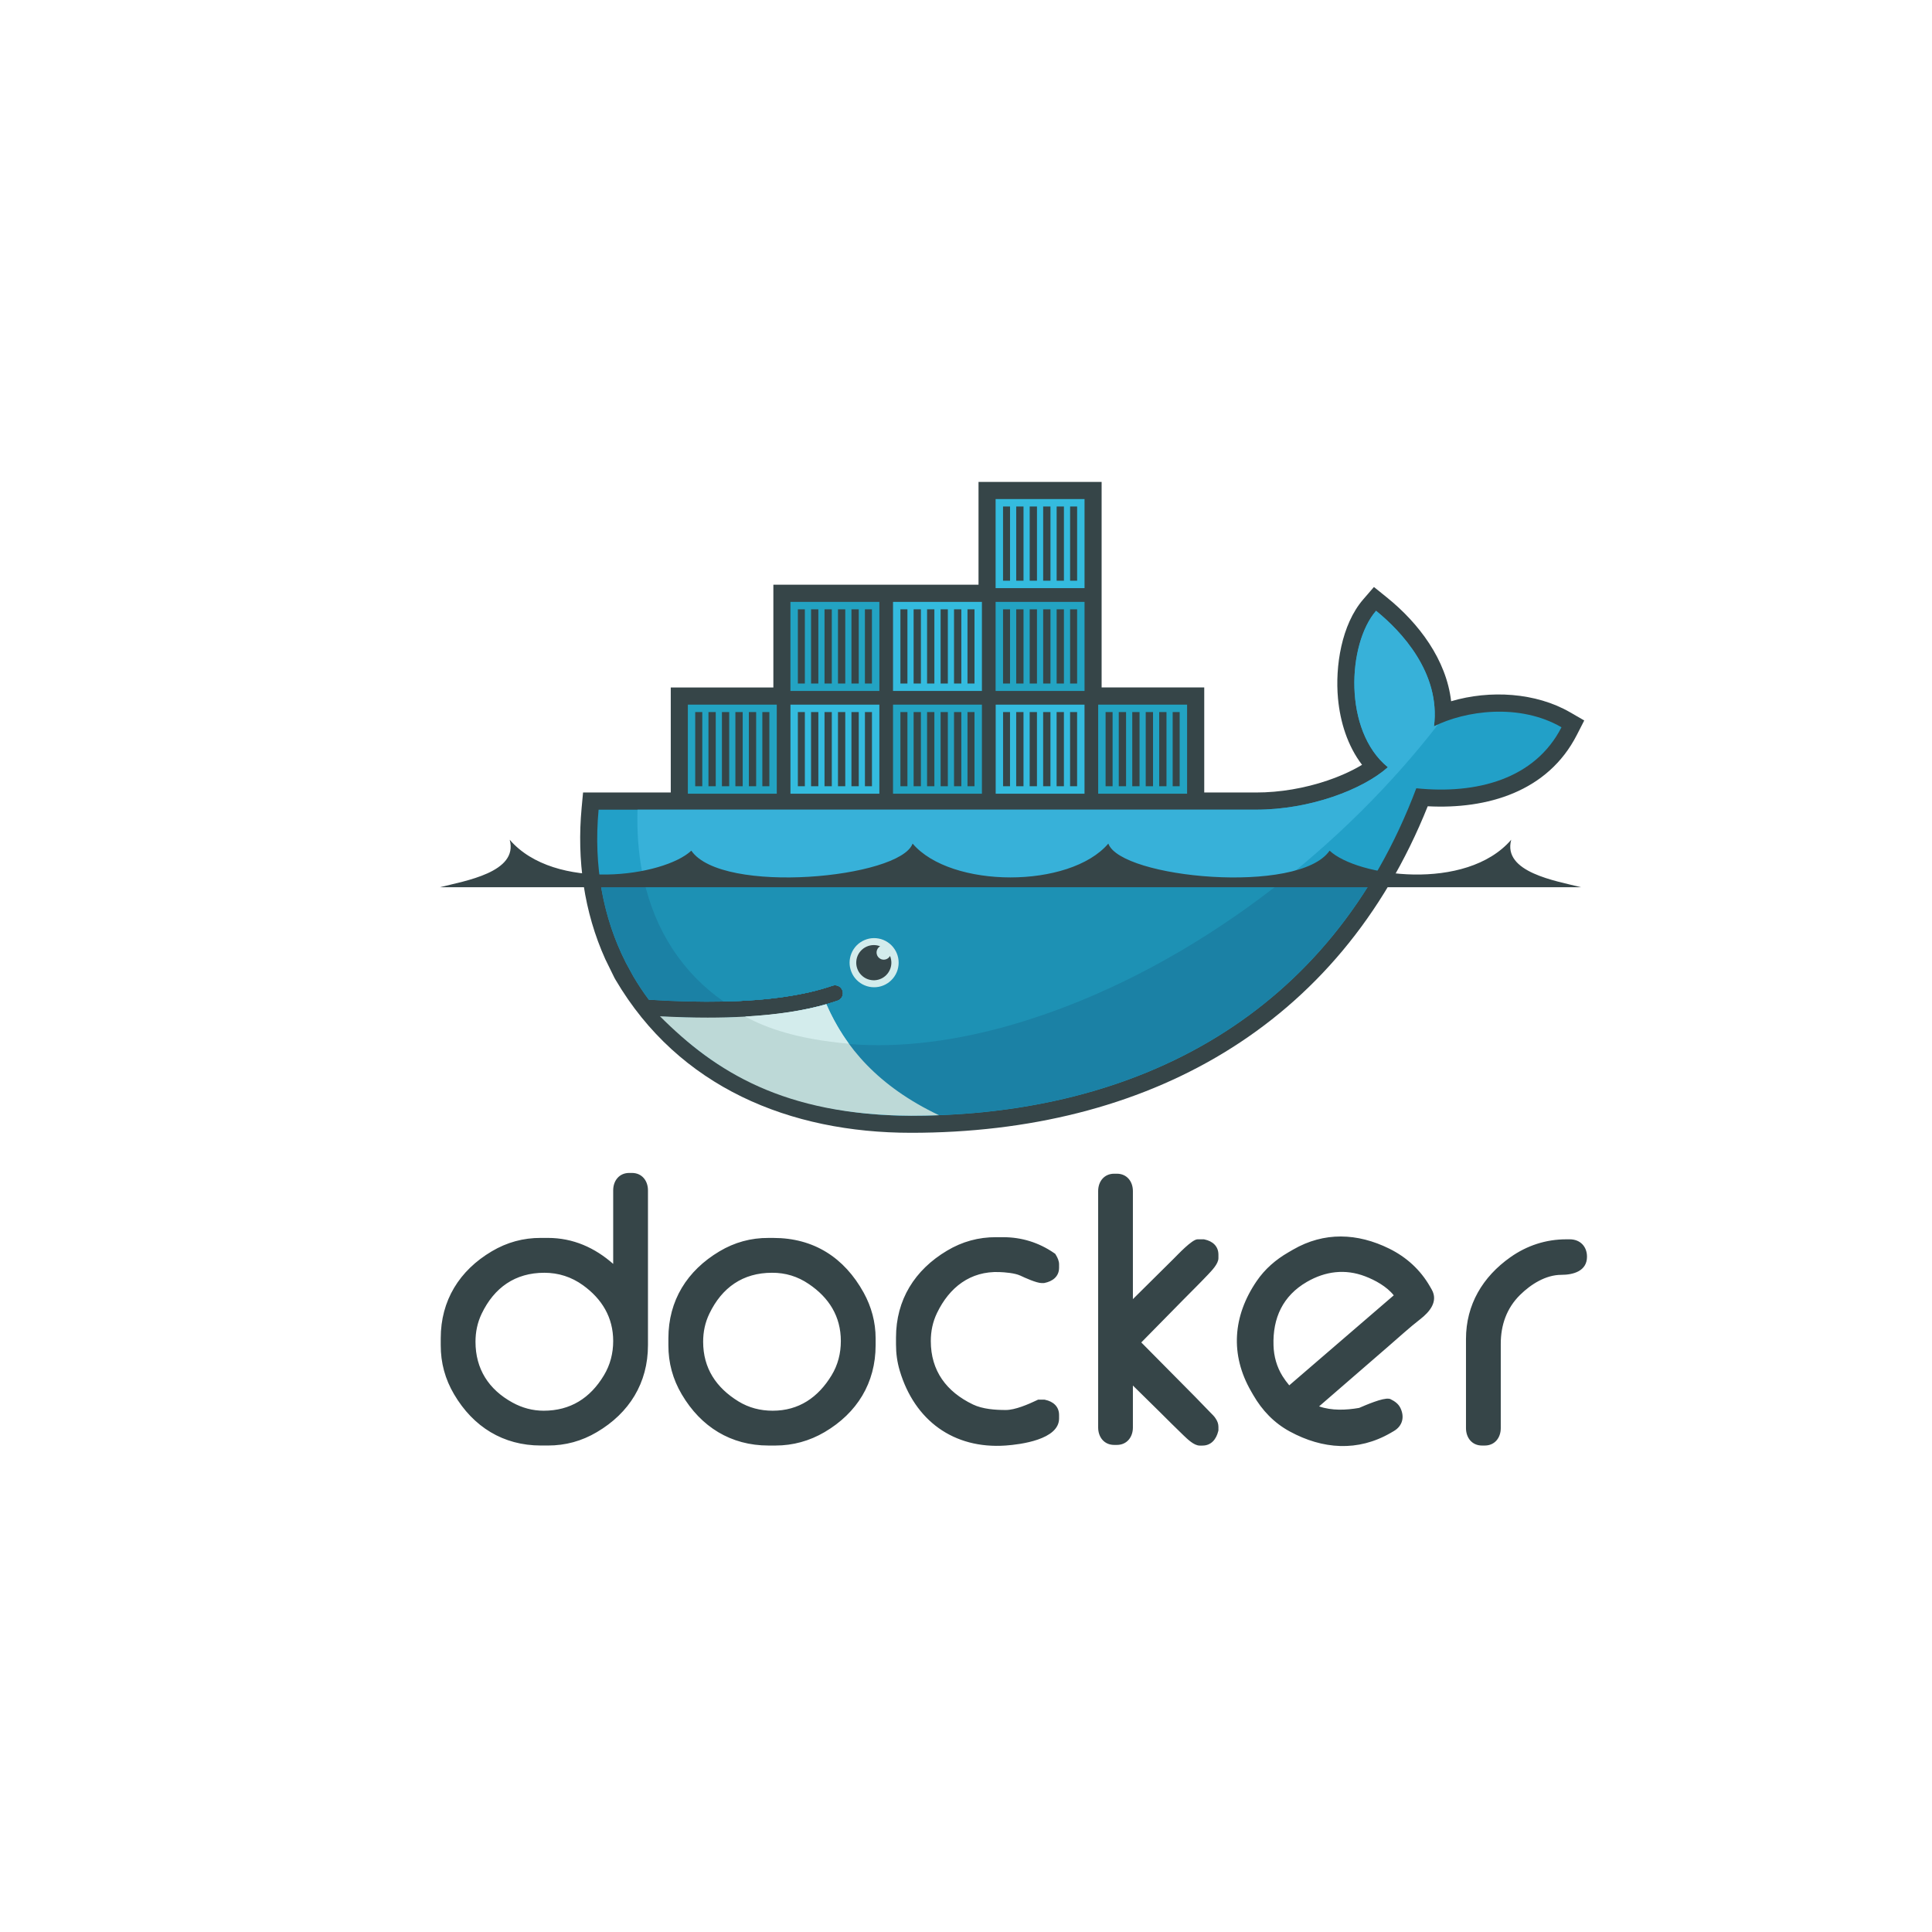 <svg xmlns="http://www.w3.org/2000/svg" xmlns:xlink="http://www.w3.org/1999/xlink" width="375" viewBox="0 0 375 375" height="375" preserveAspectRatio="xMidYMid meet"><defs><clipPath id="clip-0"><path d="M 85.348 93.555 L 308.098 93.555 L 308.098 281 L 85.348 281 Z M 85.348 93.555 " clip-rule="nonzero"></path></clipPath><clipPath id="clip-1"><path d="M 85.348 162 L 307 162 L 307 191 L 85.348 191 Z M 85.348 162 " clip-rule="nonzero"></path></clipPath></defs><g clip-path="url(#clip-0)"><path fill="rgb(21.179%, 27.06%, 28.239%)" d="M 119.02 245.32 L 119.02 231.047 C 119.02 229.172 120.191 227.668 122.129 227.668 L 122.664 227.668 C 124.602 227.668 125.77 229.176 125.77 231.047 L 125.77 261.098 C 125.77 268.426 122.156 274.258 115.855 277.973 C 112.918 279.715 109.742 280.582 106.324 280.574 L 104.988 280.574 C 97.672 280.574 91.859 276.953 88.145 270.648 C 86.402 267.703 85.535 264.52 85.547 261.098 L 85.547 259.758 C 85.547 252.43 89.16 246.602 95.453 242.879 C 98.395 241.133 101.57 240.262 104.988 240.277 L 106.324 240.277 C 111.277 240.277 115.469 242.199 119.02 245.32 Z M 92.293 260.43 C 92.293 265.723 94.852 269.703 99.484 272.242 C 101.355 273.27 103.391 273.82 105.523 273.82 C 110.711 273.82 114.559 271.375 117.211 266.965 C 118.445 264.918 119.02 262.676 119.02 260.293 C 119.02 255.707 116.844 252.125 113.16 249.465 C 110.922 247.852 108.402 247.043 105.656 247.043 C 100 247.043 95.934 249.906 93.492 254.988 C 92.668 256.707 92.293 258.527 92.293 260.43 Z M 149.176 240.281 L 150.113 240.281 C 157.93 240.281 163.875 244.078 167.645 250.914 C 169.148 253.648 169.957 256.637 169.957 259.762 L 169.957 261.102 C 169.957 268.43 166.352 274.27 160.043 277.977 C 157.121 279.691 153.898 280.578 150.512 280.578 L 149.176 280.578 C 141.859 280.578 136.047 276.957 132.332 270.652 C 130.59 267.707 129.723 264.523 129.734 261.102 L 129.734 259.762 C 129.734 252.43 133.363 246.625 139.641 242.887 C 142.578 241.133 145.758 240.262 149.176 240.281 Z M 136.48 260.43 C 136.48 265.578 139.008 269.348 143.328 272.008 C 145.363 273.254 147.598 273.82 149.98 273.82 C 155.047 273.82 158.793 271.246 161.402 266.961 C 162.645 264.918 163.207 262.672 163.207 260.293 C 163.207 255.516 160.91 251.867 156.984 249.223 C 154.828 247.754 152.449 247.027 149.844 247.043 C 144.191 247.043 140.125 249.906 137.684 254.988 C 136.855 256.707 136.48 258.527 136.48 260.43 Z M 198.008 247.582 C 196.988 247.105 195.082 246.945 193.98 246.906 C 188.344 246.691 184.266 249.871 181.871 254.855 C 181.043 256.574 180.668 258.391 180.668 260.293 C 180.668 266.082 183.703 270.137 188.852 272.609 C 190.738 273.512 193.172 273.68 195.23 273.68 C 197.043 273.68 199.602 272.57 201.211 271.805 L 201.488 271.672 L 202.734 271.672 L 202.875 271.703 C 204.406 272.023 205.566 272.996 205.566 274.648 L 205.566 275.32 C 205.566 279.434 198.059 280.375 195.191 280.578 C 185.09 281.277 177.523 275.715 174.641 266.055 C 174.141 264.379 173.914 262.711 173.914 260.965 L 173.914 259.625 C 173.914 252.297 177.543 246.488 183.82 242.754 C 186.754 240.996 189.934 240.121 193.355 240.137 L 194.691 240.137 C 198.289 240.137 201.602 241.16 204.57 243.195 L 204.816 243.363 L 204.969 243.617 C 205.289 244.141 205.566 244.766 205.566 245.398 L 205.566 246.066 C 205.566 247.793 204.277 248.723 202.723 249.023 L 202.594 249.043 L 202.195 249.043 C 201.188 249.043 198.898 248 198 247.574 Z M 219.895 252.16 L 227.805 244.32 C 228.543 243.602 231.352 240.547 232.457 240.547 L 233.664 240.547 L 233.805 240.578 C 235.344 240.898 236.496 241.871 236.496 243.531 L 236.496 244.199 C 236.496 245.328 235.176 246.645 234.445 247.426 C 232.895 249.07 231.262 250.664 229.676 252.277 L 221.523 260.566 L 232.023 271.168 C 232.988 272.148 233.945 273.137 234.898 274.133 C 235.234 274.484 235.727 274.918 236.008 275.414 C 236.312 275.871 236.496 276.391 236.496 276.941 L 236.496 277.641 L 236.457 277.801 C 236.078 279.344 235.102 280.586 233.395 280.586 L 232.859 280.586 C 231.742 280.586 230.48 279.324 229.715 278.598 C 228.148 277.109 226.617 275.547 225.074 274.023 L 219.895 268.93 L 219.895 277.074 C 219.895 278.949 218.723 280.457 216.785 280.457 L 216.262 280.457 C 214.324 280.457 213.152 278.949 213.152 277.074 L 213.152 231.191 C 213.152 229.316 214.324 227.816 216.262 227.816 L 216.785 227.816 C 218.719 227.816 219.895 229.316 219.895 231.191 L 219.895 252.168 Z M 303.992 240.547 L 304.664 240.547 C 306.688 240.547 308.035 241.914 308.035 243.93 C 308.035 246.727 305.367 247.445 303.055 247.445 C 300.023 247.445 297.133 249.281 295.043 251.344 C 292.43 253.918 291.297 257.211 291.297 260.832 L 291.297 277.199 C 291.297 279.074 290.129 280.578 288.191 280.578 L 287.656 280.578 C 285.719 280.578 284.547 279.074 284.547 277.199 L 284.547 259.895 C 284.547 253.25 287.777 247.828 293.168 244.023 C 296.391 241.75 300.066 240.551 304 240.551 Z M 256.035 272.977 C 258.488 273.836 261.289 273.715 263.809 273.273 C 265.098 272.723 268.391 271.285 269.605 271.496 L 269.793 271.527 L 269.969 271.613 C 270.707 271.973 271.414 272.48 271.793 273.238 C 272.676 275.004 272.25 276.781 270.516 277.785 L 269.938 278.121 C 263.539 281.82 256.73 281.309 250.352 277.852 C 247.301 276.199 244.965 273.746 243.246 270.758 L 242.844 270.059 C 238.73 262.934 239.289 255.434 243.922 248.652 C 245.523 246.309 247.613 244.5 250.059 243.086 L 250.98 242.551 C 257.008 239.062 263.469 239.305 269.66 242.363 C 272.988 244.008 275.688 246.461 277.543 249.684 L 277.879 250.266 C 279.227 252.609 277.48 254.648 275.676 256.047 C 273.582 257.664 271.465 259.621 269.457 261.348 Z M 250.238 268.898 L 270.527 251.422 C 269.168 249.707 266.902 248.469 264.973 247.734 C 261.082 246.246 257.242 246.746 253.672 248.809 C 249 251.512 247.012 255.816 247.188 261.172 C 247.254 263.281 247.82 265.312 248.938 267.109 C 249.332 267.738 249.773 268.336 250.246 268.898 Z M 213.832 133.434 L 233.742 133.434 L 233.742 153.824 L 243.809 153.824 C 248.457 153.824 253.238 152.996 257.645 151.504 C 259.809 150.766 262.234 149.746 264.371 148.449 C 261.559 144.773 260.125 140.133 259.703 135.555 C 259.129 129.332 260.383 121.23 264.586 116.359 L 266.68 113.934 L 269.172 115.945 C 275.441 120.996 280.734 128.07 281.664 136.109 C 289.227 133.883 298.102 134.41 304.766 138.262 L 307.5 139.844 L 306.062 142.656 C 300.426 153.688 288.641 157.102 277.121 156.496 C 259.883 199.5 222.352 219.875 176.84 219.875 C 153.332 219.875 131.762 211.07 119.477 190.172 L 119.277 189.824 L 117.488 186.176 C 113.336 176.977 111.957 166.902 112.891 156.832 L 113.172 153.816 L 130.195 153.816 L 130.195 133.438 L 150.109 133.438 L 150.109 113.488 L 189.93 113.488 L 189.93 93.543 L 213.824 93.543 L 213.824 133.438 " fill-opacity="1" fill-rule="evenodd"></path></g><path fill="rgb(13.329%, 62.749%, 78.429%)" d="M 278.336 140.992 C 279.668 130.598 271.902 122.434 267.09 118.555 C 261.539 124.98 260.676 141.828 269.383 148.918 C 264.523 153.242 254.285 157.16 243.805 157.16 L 116.188 157.16 C 115.168 168.121 117.09 178.219 121.48 186.859 L 122.93 189.52 C 123.852 191.082 124.852 192.59 125.938 194.043 C 131.184 194.379 136.023 194.496 140.449 194.398 C 149.145 194.207 156.242 193.176 161.621 191.309 C 161.809 191.25 162.004 191.23 162.203 191.246 C 162.402 191.262 162.59 191.316 162.766 191.406 C 162.945 191.496 163.098 191.617 163.23 191.766 C 163.359 191.914 163.461 192.086 163.523 192.273 C 163.59 192.461 163.617 192.656 163.605 192.855 C 163.598 193.055 163.551 193.242 163.465 193.426 C 163.383 193.605 163.266 193.766 163.121 193.898 C 162.977 194.035 162.809 194.141 162.625 194.211 C 161.91 194.461 161.164 194.691 160.395 194.914 L 160.391 194.914 C 156.156 196.133 151.613 196.941 145.758 197.301 C 146.105 197.309 145.395 197.355 145.391 197.355 C 145.191 197.367 144.941 197.395 144.742 197.406 C 142.438 197.539 139.949 197.562 137.402 197.562 C 134.621 197.562 131.879 197.512 128.816 197.355 L 128.727 197.406 C 139.352 209.379 155.984 216.559 176.824 216.559 C 220.93 216.559 258.34 196.973 274.902 153.004 C 286.656 154.211 297.949 151.207 303.086 141.16 C 294.902 136.43 284.379 137.938 278.32 140.988 " fill-opacity="1" fill-rule="evenodd"></path><path fill="rgb(21.57%, 69.409%, 85.1%)" d="M 278.336 140.992 C 279.668 130.598 271.902 122.434 267.09 118.555 C 261.539 124.98 260.676 141.828 269.383 148.918 C 264.523 153.242 254.285 157.16 243.805 157.16 L 123.746 157.16 C 123.227 173.949 129.445 186.691 140.449 194.398 L 140.453 194.398 C 149.148 194.207 156.242 193.176 161.621 191.309 C 161.812 191.25 162.008 191.23 162.203 191.246 C 162.402 191.262 162.59 191.316 162.77 191.406 C 162.945 191.496 163.102 191.617 163.23 191.766 C 163.363 191.914 163.461 192.086 163.527 192.273 C 163.59 192.461 163.617 192.656 163.609 192.855 C 163.598 193.055 163.551 193.242 163.469 193.426 C 163.383 193.605 163.27 193.766 163.125 193.898 C 162.977 194.035 162.812 194.141 162.625 194.211 C 161.91 194.461 161.164 194.691 160.395 194.914 L 160.391 194.914 C 156.156 196.133 151.227 197.043 145.367 197.406 C 145.367 197.406 145.227 197.27 145.223 197.27 C 160.234 204.984 181.996 204.949 206.949 195.355 C 234.93 184.586 260.965 164.074 279.137 140.609 C 278.871 140.73 278.605 140.859 278.34 140.988 " fill-opacity="1" fill-rule="evenodd"></path><path fill="rgb(10.59%, 50.589%, 64.709%)" d="M 116.434 170.48 C 117.215 176.352 118.941 181.852 121.484 186.859 L 122.934 189.52 C 123.855 191.082 124.855 192.59 125.941 194.043 C 131.191 194.379 136.027 194.496 140.453 194.398 C 149.152 194.207 156.246 193.176 161.625 191.309 C 161.816 191.25 162.008 191.23 162.207 191.246 C 162.406 191.262 162.594 191.316 162.773 191.406 C 162.949 191.496 163.105 191.617 163.234 191.766 C 163.367 191.918 163.465 192.086 163.527 192.273 C 163.594 192.461 163.621 192.656 163.613 192.855 C 163.602 193.055 163.555 193.246 163.469 193.426 C 163.387 193.605 163.273 193.766 163.125 193.902 C 162.98 194.035 162.816 194.141 162.629 194.211 C 161.914 194.461 161.168 194.691 160.398 194.914 L 160.395 194.914 C 156.16 196.137 151.254 196.992 145.398 197.355 C 145.195 197.367 144.844 197.371 144.641 197.383 C 142.336 197.512 139.875 197.594 137.328 197.594 C 134.43 197.598 131.535 197.527 128.637 197.383 C 139.262 209.352 156 216.547 176.836 216.547 C 214.594 216.547 247.441 202.191 266.508 170.469 L 116.438 170.469 " fill-opacity="1" fill-rule="evenodd"></path><path fill="rgb(11.369%, 56.859%, 70.589%)" d="M 124.898 170.48 C 127.156 180.793 132.578 188.887 140.453 194.398 C 149.152 194.207 156.246 193.176 161.625 191.309 C 161.816 191.25 162.008 191.23 162.207 191.246 C 162.406 191.262 162.594 191.316 162.773 191.406 C 162.949 191.496 163.105 191.617 163.234 191.766 C 163.367 191.918 163.465 192.086 163.527 192.273 C 163.594 192.461 163.621 192.656 163.613 192.855 C 163.602 193.055 163.555 193.246 163.469 193.426 C 163.387 193.605 163.273 193.766 163.125 193.902 C 162.98 194.035 162.816 194.141 162.629 194.211 C 161.914 194.461 161.168 194.691 160.398 194.914 L 160.395 194.914 C 156.16 196.137 151.152 196.992 145.293 197.355 C 160.301 205.066 182.004 204.957 206.945 195.355 C 222.039 189.547 236.566 180.898 249.598 170.48 L 124.902 170.48 " fill-opacity="1" fill-rule="evenodd"></path><path fill="rgb(13.73%, 63.919%, 76.079%)" d="M 133.512 136.77 L 150.77 136.77 L 150.77 154.059 L 133.512 154.059 Z M 134.949 138.211 L 136.312 138.211 L 136.312 152.609 L 134.941 152.609 L 134.941 138.211 Z M 137.512 138.211 L 138.926 138.211 L 138.926 152.609 L 137.512 152.609 Z M 140.125 138.211 L 141.539 138.211 L 141.539 152.609 L 140.125 152.609 Z M 142.738 138.211 L 144.156 138.211 L 144.156 152.609 L 142.738 152.609 Z M 145.355 138.211 L 146.77 138.211 L 146.77 152.609 L 145.355 152.609 Z M 147.969 138.211 L 149.332 138.211 L 149.332 152.609 L 147.969 152.609 Z M 153.422 116.824 L 170.684 116.824 L 170.684 134.113 L 153.422 134.113 Z M 154.863 118.266 L 156.223 118.266 L 156.223 132.672 L 154.863 132.672 Z M 157.422 118.266 L 158.84 118.266 L 158.84 132.672 L 157.426 132.672 L 157.426 118.266 Z M 160.035 118.266 L 161.453 118.266 L 161.453 132.672 L 160.039 132.672 L 160.039 118.266 Z M 162.652 118.266 L 164.066 118.266 L 164.066 132.672 L 162.652 132.672 Z M 165.266 118.266 L 166.684 118.266 L 166.684 132.672 L 165.266 132.672 Z M 167.879 118.266 L 169.242 118.266 L 169.242 132.672 L 167.879 132.672 Z M 167.879 118.266 " fill-opacity="1" fill-rule="evenodd"></path><path fill="rgb(20.389%, 73.329%, 87.059%)" d="M 153.426 136.77 L 170.684 136.77 L 170.684 154.059 L 153.426 154.059 Z M 154.863 138.211 L 156.223 138.211 L 156.223 152.609 L 154.863 152.609 Z M 157.422 138.211 L 158.84 138.211 L 158.84 152.609 L 157.426 152.609 L 157.426 138.211 Z M 160.039 138.211 L 161.453 138.211 L 161.453 152.609 L 160.039 152.609 Z M 162.652 138.211 L 164.066 138.211 L 164.066 152.609 L 162.652 152.609 Z M 165.266 138.211 L 166.684 138.211 L 166.684 152.609 L 165.266 152.609 Z M 167.883 138.211 L 169.246 138.211 L 169.246 152.609 L 167.883 152.609 Z M 167.883 138.211 " fill-opacity="1" fill-rule="evenodd"></path><path fill="rgb(13.73%, 63.919%, 76.079%)" d="M 173.336 136.77 L 190.59 136.77 L 190.59 154.059 L 173.336 154.059 Z M 174.77 138.211 L 176.133 138.211 L 176.133 152.609 L 174.77 152.609 Z M 177.332 138.211 L 178.746 138.211 L 178.746 152.609 L 177.332 152.609 Z M 179.945 138.211 L 181.363 138.211 L 181.363 152.609 L 179.945 152.609 Z M 182.562 138.211 L 183.977 138.211 L 183.977 152.609 L 182.574 152.609 L 182.574 138.211 Z M 185.176 138.211 L 186.594 138.211 L 186.594 152.609 L 185.176 152.609 Z M 187.789 138.211 L 189.152 138.211 L 189.152 152.609 L 187.789 152.609 Z M 187.789 138.211 " fill-opacity="1" fill-rule="evenodd"></path><path fill="rgb(20.389%, 73.329%, 87.059%)" d="M 173.336 116.824 L 190.59 116.824 L 190.59 134.113 L 173.336 134.113 Z M 174.77 118.266 L 176.133 118.266 L 176.133 132.672 L 174.77 132.672 Z M 177.332 118.266 L 178.746 118.266 L 178.746 132.672 L 177.332 132.672 Z M 179.945 118.266 L 181.363 118.266 L 181.363 132.672 L 179.945 132.672 Z M 182.562 118.266 L 183.977 118.266 L 183.977 132.672 L 182.574 132.672 L 182.574 118.266 Z M 185.176 118.266 L 186.594 118.266 L 186.594 132.672 L 185.176 132.672 Z M 187.789 118.266 L 189.152 118.266 L 189.152 132.672 L 187.789 132.672 Z M 193.246 136.77 L 210.504 136.77 L 210.504 154.059 L 193.262 154.059 L 193.262 136.77 Z M 194.684 138.211 L 196.043 138.211 L 196.043 152.609 L 194.695 152.609 L 194.695 138.211 Z M 197.242 138.211 L 198.66 138.211 L 198.66 152.609 L 197.242 152.609 Z M 199.859 138.211 L 201.273 138.211 L 201.273 152.609 L 199.859 152.609 Z M 202.473 138.211 L 203.891 138.211 L 203.891 152.609 L 202.473 152.609 Z M 205.086 138.211 L 206.504 138.211 L 206.504 152.609 L 205.086 152.609 Z M 207.703 138.211 L 209.066 138.211 L 209.066 152.609 L 207.703 152.609 Z M 207.703 138.211 " fill-opacity="1" fill-rule="evenodd"></path><path fill="rgb(13.73%, 63.919%, 76.079%)" d="M 193.25 116.824 L 210.508 116.824 L 210.508 134.113 L 193.246 134.113 L 193.246 116.824 Z M 194.688 118.266 L 196.047 118.266 L 196.047 132.672 L 194.688 132.672 Z M 197.246 118.266 L 198.664 118.266 L 198.664 132.672 L 197.246 132.672 Z M 199.863 118.266 L 201.277 118.266 L 201.277 132.672 L 199.863 132.672 Z M 202.477 118.266 L 203.895 118.266 L 203.895 132.672 L 202.477 132.672 Z M 205.094 118.266 L 206.508 118.266 L 206.508 132.672 L 205.094 132.672 Z M 207.707 118.266 L 209.07 118.266 L 209.07 132.672 L 207.707 132.672 Z M 207.707 118.266 " fill-opacity="1" fill-rule="evenodd"></path><path fill="rgb(20.389%, 73.329%, 87.059%)" d="M 193.25 96.867 L 210.508 96.867 L 210.508 114.156 L 193.246 114.156 L 193.246 96.867 Z M 194.688 98.309 L 196.047 98.309 L 196.047 112.715 L 194.688 112.715 Z M 197.246 98.309 L 198.664 98.309 L 198.664 112.715 L 197.246 112.715 Z M 199.863 98.309 L 201.277 98.309 L 201.277 112.715 L 199.863 112.715 Z M 202.477 98.309 L 203.895 98.309 L 203.895 112.715 L 202.477 112.715 Z M 205.094 98.309 L 206.508 98.309 L 206.508 112.715 L 205.094 112.715 Z M 207.707 98.309 L 209.07 98.309 L 209.07 112.715 L 207.707 112.715 Z M 207.707 98.309 " fill-opacity="1" fill-rule="evenodd"></path><path fill="rgb(13.73%, 63.919%, 76.079%)" d="M 213.156 136.77 L 230.414 136.77 L 230.414 154.059 L 213.156 154.059 Z M 214.594 138.211 L 215.953 138.211 L 215.953 152.609 L 214.594 152.609 Z M 217.152 138.211 L 218.57 138.211 L 218.57 152.609 L 217.152 152.609 Z M 219.77 138.211 L 221.184 138.211 L 221.184 152.609 L 219.77 152.609 Z M 222.383 138.211 L 223.801 138.211 L 223.801 152.609 L 222.383 152.609 Z M 225 138.211 L 226.414 138.211 L 226.414 152.609 L 225 152.609 Z M 227.613 138.211 L 228.973 138.211 L 228.973 152.609 L 227.613 152.609 Z M 227.613 138.211 " fill-opacity="1" fill-rule="evenodd"></path><path fill="rgb(82.75%, 92.549%, 92.549%)" d="M 169.602 182.086 C 169.918 182.082 170.23 182.109 170.539 182.168 C 170.852 182.227 171.152 182.312 171.445 182.43 C 171.734 182.547 172.016 182.695 172.277 182.867 C 172.543 183.039 172.785 183.238 173.012 183.461 C 173.234 183.684 173.434 183.926 173.609 184.188 C 173.789 184.449 173.938 184.723 174.059 185.016 C 174.18 185.309 174.273 185.609 174.336 185.918 C 174.395 186.227 174.426 186.539 174.426 186.855 C 174.426 187.172 174.395 187.484 174.332 187.793 C 174.273 188.105 174.18 188.406 174.059 188.695 C 173.938 188.988 173.789 189.266 173.609 189.527 C 173.434 189.789 173.234 190.031 173.008 190.25 C 172.785 190.473 172.539 190.672 172.277 190.844 C 172.012 191.02 171.734 191.164 171.441 191.281 C 171.148 191.398 170.848 191.488 170.539 191.547 C 170.227 191.602 169.914 191.629 169.602 191.625 C 169.289 191.621 168.984 191.586 168.68 191.523 C 168.379 191.457 168.082 191.367 167.797 191.242 C 167.512 191.121 167.242 190.973 166.988 190.801 C 166.73 190.625 166.492 190.426 166.277 190.207 C 166.059 189.984 165.863 189.746 165.691 189.484 C 165.523 189.227 165.379 188.953 165.262 188.668 C 165.145 188.379 165.055 188.082 164.992 187.777 C 164.934 187.473 164.902 187.168 164.902 186.855 C 164.902 186.547 164.934 186.238 164.996 185.934 C 165.055 185.629 165.145 185.332 165.262 185.047 C 165.379 184.758 165.523 184.484 165.695 184.227 C 165.863 183.965 166.059 183.727 166.277 183.504 C 166.496 183.285 166.73 183.086 166.988 182.91 C 167.242 182.738 167.516 182.59 167.801 182.469 C 168.086 182.348 168.379 182.254 168.684 182.188 C 168.984 182.125 169.293 182.09 169.602 182.086 " fill-opacity="1" fill-rule="evenodd"></path><g clip-path="url(#clip-1)"><path fill="rgb(21.179%, 27.06%, 28.239%)" d="M 169.602 183.438 C 170.027 183.438 170.438 183.516 170.836 183.668 C 170.562 183.828 170.367 184.051 170.25 184.344 C 170.129 184.633 170.109 184.934 170.191 185.234 C 170.273 185.539 170.438 185.789 170.688 185.98 C 170.934 186.172 171.215 186.27 171.531 186.27 C 172.059 186.27 172.516 185.977 172.75 185.547 C 172.844 185.77 172.914 186 172.957 186.242 C 173 186.48 173.02 186.723 173.012 186.965 C 173.004 187.207 172.969 187.445 172.91 187.684 C 172.852 187.918 172.77 188.145 172.66 188.363 C 172.555 188.582 172.426 188.785 172.273 188.977 C 172.125 189.168 171.953 189.34 171.766 189.492 C 171.578 189.648 171.379 189.781 171.164 189.891 C 170.945 190.004 170.723 190.09 170.488 190.152 C 170.254 190.215 170.016 190.254 169.773 190.266 C 169.531 190.277 169.289 190.266 169.051 190.223 C 168.809 190.184 168.578 190.121 168.352 190.031 C 168.125 189.941 167.914 189.832 167.711 189.695 C 167.508 189.559 167.324 189.406 167.156 189.23 C 166.984 189.055 166.836 188.867 166.707 188.66 C 166.582 188.453 166.477 188.234 166.395 188.008 C 166.312 187.777 166.254 187.543 166.223 187.301 C 166.191 187.062 166.184 186.82 166.207 186.578 C 166.227 186.336 166.27 186.098 166.34 185.863 C 166.41 185.633 166.504 185.41 166.621 185.195 C 166.742 184.984 166.879 184.785 167.039 184.605 C 167.199 184.422 167.375 184.258 167.57 184.113 C 167.766 183.969 167.973 183.844 168.195 183.746 C 168.414 183.645 168.645 183.566 168.883 183.516 C 169.121 183.465 169.359 183.438 169.602 183.438 M 85.395 172.207 L 306.863 172.207 C 302.039 170.98 291.605 169.324 293.328 162.992 C 284.559 173.156 263.414 170.125 258.074 165.113 C 252.133 173.746 217.535 170.465 215.125 163.738 C 207.672 172.496 184.586 172.496 177.137 163.738 C 174.723 170.457 140.125 173.746 134.184 165.113 C 128.848 170.125 107.711 173.156 98.934 162.996 C 100.652 169.324 90.219 170.98 85.395 172.207 " fill-opacity="1" fill-rule="evenodd"></path></g><path fill="rgb(74.12%, 85.1%, 84.309%)" d="M 182.262 216.465 C 170.469 210.859 164 203.242 160.398 194.922 C 156.02 196.176 150.754 196.977 144.637 197.32 C 142.332 197.449 139.906 197.516 137.367 197.516 C 134.434 197.516 131.344 197.43 128.098 197.258 C 138.91 208.074 152.211 216.418 176.84 216.566 C 178.66 216.566 180.465 216.531 182.262 216.465 " fill-opacity="1" fill-rule="evenodd"></path><path fill="rgb(82.75%, 92.549%, 92.549%)" d="M 164.773 202.586 C 163.145 200.367 161.551 197.578 160.398 194.91 C 156.02 196.164 150.754 196.965 144.633 197.309 C 148.836 199.594 154.844 201.711 164.773 202.586 " fill-opacity="1" fill-rule="evenodd"></path></svg>